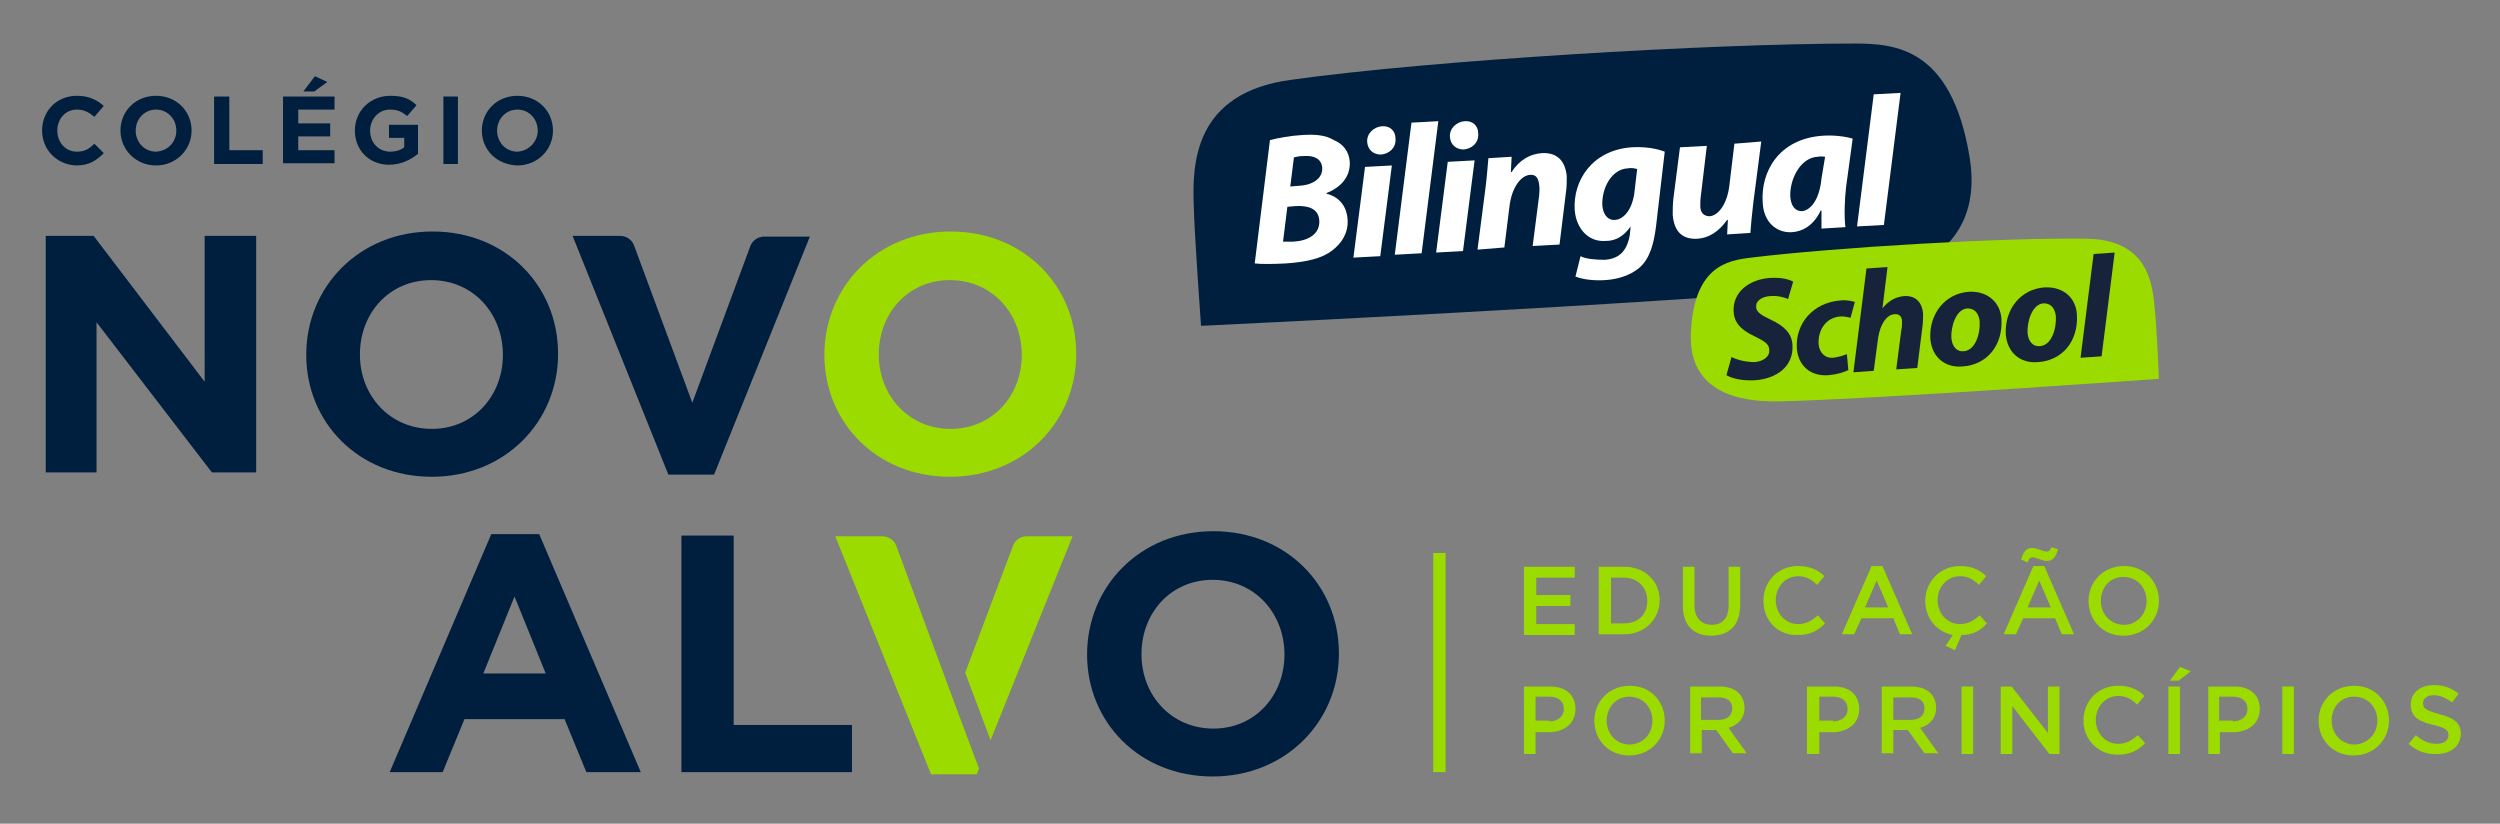 <svg xmlns="http://www.w3.org/2000/svg" xmlns:xlink="http://www.w3.org/1999/xlink" id="Camada_1" x="0px" y="0px" viewBox="0 0 344.5 113.5" style="enable-background:new 0 0 344.5 113.5;" xml:space="preserve"><rect x="0" y="0" width="344.5" height="113.5" fill="#808080" stroke="none"/><style type="text/css">	.st0{fill:#001E3E;}	.st1{fill:#9BDB00;}	.st2{fill:#FFFFFF;}	.st3{fill:#17223B;}</style><g>	<g>		<path class="st0" d="M6.3,32.5h6.6l15.3,20.1V32.5h7.1v32.6h-6.1L13.3,44.4v20.7H6.3V32.5z"></path>		<path class="st0" d="M42.2,48.9L42.2,48.9c0-9.4,7.3-17,17.4-17s17.3,7.5,17.3,16.8v0.1c0,9.3-7.3,16.9-17.4,16.9   S42.2,58.2,42.2,48.9z M69.3,48.9L69.3,48.9c0-5.7-4.1-10.3-9.9-10.3s-9.8,4.6-9.8,10.2v0.1c0,5.6,4.1,10.2,9.9,10.2   S69.3,54.5,69.3,48.9z"></path>		<path class="st0" d="M78.9,32.5h6.5c0.9,0,1.7,0.5,2,1.4l8,21.6l8-21.6c0.3-0.8,1.1-1.3,1.9-1.3h6.3L98.4,65.4h-6.3L78.9,32.5z"></path>		<path class="st1" d="M113.6,48.9L113.6,48.9c0-9.4,7.3-17,17.4-17s17.3,7.5,17.3,16.8v0.1c0,9.3-7.3,16.9-17.4,16.9   C120.8,65.7,113.6,58.2,113.6,48.9z M140.8,48.9L140.8,48.9c0-5.7-4.1-10.3-9.9-10.3c-5.8,0-9.8,4.6-9.8,10.2v0.1   c0,5.6,4.1,10.2,9.9,10.2S140.8,54.5,140.8,48.9z"></path>		<path class="st0" d="M67.7,73.6h6.6l14,32.8h-7.5l-3-7.3H64l-3,7.3h-7.3L67.7,73.6z M75.2,92.8l-4.3-10.6l-4.3,10.6H75.2z"></path>		<path class="st0" d="M93.9,73.8h7.2v26.1h16.3v6.5H93.9V73.8z"></path>		<path class="st0" d="M149.8,90.2L149.8,90.2c0-9.4,7.3-17,17.4-17s17.3,7.5,17.3,16.8v0.1c0,9.3-7.3,16.9-17.4,16.9   S149.8,99.5,149.8,90.2z M177,90.2L177,90.2c0-5.7-4.1-10.3-9.9-10.3s-9.8,4.6-9.8,10.2v0.1c0,5.6,4.1,10.2,9.9,10.2   S177,95.8,177,90.2z"></path>		<g>			<path class="st1" d="M131.5,96.8L131.5,96.8l-8-21.6c-0.3-0.8-1.1-1.3-1.9-1.3h-6.5l13.2,32.8h6.3l0.3-0.8L131.5,96.8z"></path>			<path class="st1" d="M136.5,102l11.3-28.1h-6.3c-0.9,0-1.6,0.5-1.9,1.3L133,92.7L136.5,102z"></path>		</g>		<g>			<path class="st0" d="M5.8,18L5.8,18c0-2.7,2-4.8,4.8-4.8c1.7,0,2.8,0.6,3.7,1.4L13,16.1c-0.7-0.6-1.4-1-2.4-1    c-1.6,0-2.7,1.3-2.7,2.9v0c0,1.6,1.1,2.9,2.7,2.9c1.1,0,1.7-0.4,2.4-1.1l1.3,1.3c-1,1-2,1.7-3.8,1.7C7.8,22.7,5.8,20.6,5.8,18z"></path>			<path class="st0" d="M16.6,18L16.6,18c0-2.7,2.1-4.8,4.9-4.8s4.9,2.1,4.9,4.8v0c0,2.6-2.1,4.8-4.9,4.8S16.6,20.6,16.6,18z     M24.3,18L24.3,18c0-1.6-1.2-2.9-2.8-2.9s-2.8,1.3-2.8,2.9v0c0,1.6,1.2,2.9,2.8,2.9C23.2,20.8,24.3,19.5,24.3,18z"></path>			<path class="st0" d="M29.6,13.3h2v7.4h4.6v1.9h-6.7V13.3z"></path>			<path class="st0" d="M39.1,13.3h7v1.8h-5V17h4.4v1.8h-4.4v1.9h5v1.8h-7.1V13.3z M43.4,10.5l1.7,0.8l-1.8,1.3h-1.5L43.4,10.5z"></path>			<path class="st0" d="M48.9,18L48.9,18c0-2.7,2.1-4.8,4.9-4.8c1.7,0,2.7,0.4,3.6,1.3L56.1,16c-0.7-0.6-1.3-0.9-2.4-0.9    c-1.5,0-2.7,1.3-2.7,2.9v0c0,1.7,1.2,2.9,2.8,2.9c0.7,0,1.4-0.2,1.9-0.6V19h-2.1v-1.8h4v4c-1,0.8-2.3,1.5-4,1.5    C50.9,22.7,48.9,20.7,48.9,18z"></path>			<path class="st0" d="M61.1,13.3h2v9.3h-2V13.3z"></path>			<path class="st0" d="M66.4,18L66.4,18c0-2.7,2.1-4.8,4.9-4.8s4.9,2.1,4.9,4.8v0c0,2.6-2.1,4.8-4.9,4.8    C68.4,22.7,66.4,20.6,66.4,18z M74.1,18L74.1,18c0-1.6-1.2-2.9-2.8-2.9s-2.8,1.3-2.8,2.9v0c0,1.6,1.2,2.9,2.8,2.9    C72.9,20.8,74.1,19.5,74.1,18z"></path>		</g>		<g>			<path class="st1" d="M210.1,78.1h6.9v1.5h-5.3V82h4.7v1.5h-4.7v2.5h5.3v1.5h-7V78.1z"></path>			<path class="st1" d="M220.3,78.1h3.5c2.9,0,4.9,2,4.9,4.6v0c0,2.6-2,4.7-4.9,4.7h-3.5V78.1z M223.8,85.9c2,0,3.2-1.3,3.2-3.1v0    c0-1.8-1.3-3.2-3.2-3.2h-1.8v6.3H223.8z"></path>			<path class="st1" d="M231.9,83.5v-5.4h1.6v5.3c0,1.7,0.9,2.7,2.4,2.7c1.4,0,2.3-0.9,2.3-2.6v-5.4h1.6v5.3c0,2.8-1.6,4.2-4,4.2    C233.4,87.6,231.9,86.2,231.9,83.5z"></path>			<path class="st1" d="M243,82.8L243,82.8c0-2.7,2-4.8,4.8-4.8c1.7,0,2.8,0.6,3.6,1.4l-1,1.2c-0.7-0.7-1.5-1.2-2.6-1.2    c-1.8,0-3.1,1.5-3.1,3.3v0c0,1.8,1.3,3.3,3.1,3.3c1.1,0,1.9-0.5,2.7-1.2l1,1.1c-1,1-2,1.6-3.8,1.6C245,87.6,243,85.5,243,82.8z"></path>			<path class="st1" d="M257.9,78h1.5l4.1,9.4h-1.7l-0.9-2.2h-4.4l-1,2.2h-1.7L257.9,78z M260.2,83.7l-1.6-3.7l-1.6,3.7H260.2z"></path>			<path class="st1" d="M268.1,89l1-1.5c-2.2-0.4-3.8-2.3-3.8-4.7v0c0-2.6,2-4.8,4.8-4.8c1.7,0,2.8,0.6,3.6,1.4l-1,1.2    c-0.7-0.7-1.5-1.2-2.6-1.2c-1.8,0-3.1,1.5-3.1,3.3v0c0,1.8,1.3,3.3,3.1,3.3c1.1,0,1.9-0.5,2.7-1.2l1,1.1c-0.9,1-1.9,1.6-3.5,1.6    l-0.9,2.1L268.1,89z"></path>			<path class="st1" d="M280.2,78h1.5l4.1,9.4h-1.7l-0.9-2.2h-4.4l-1,2.2h-1.7L280.2,78z M278.5,77.1c0.3-1,0.7-1.6,1.5-1.6    c0.7,0,1.5,0.5,2,0.5c0.4,0,0.5-0.2,0.7-0.6l0.9,0.3c-0.3,1-0.7,1.6-1.5,1.6c-0.7,0-1.5-0.5-2-0.5c-0.4,0-0.5,0.2-0.7,0.7    L278.5,77.1z M282.6,83.7L281,80l-1.6,3.7H282.6z"></path>			<path class="st1" d="M287.8,82.8L287.8,82.8c0-2.6,2-4.8,4.9-4.8s4.8,2.2,4.8,4.8v0c0,2.6-2,4.8-4.9,4.8S287.8,85.4,287.8,82.8z     M295.8,82.8L295.8,82.8c0-1.8-1.3-3.3-3.2-3.3s-3.1,1.5-3.1,3.3v0c0,1.8,1.3,3.3,3.2,3.3C294.5,86.1,295.8,84.6,295.8,82.8z"></path>			<path class="st1" d="M209.9,94.6h3.7c2.2,0,3.5,1.2,3.5,3.1v0c0,2.1-1.7,3.2-3.7,3.2h-1.8v3h-1.6V94.6z M213.5,99.4    c1.2,0,2-0.7,2-1.7v0c0-1.1-0.8-1.7-2-1.7h-1.9v3.3H213.5z"></path>			<path class="st1" d="M219.7,99.3L219.7,99.3c0-2.6,2-4.8,4.9-4.8c2.9,0,4.8,2.2,4.8,4.8v0c0,2.6-2,4.8-4.9,4.8    S219.7,101.9,219.7,99.3z M227.7,99.3L227.7,99.3c0-1.8-1.3-3.3-3.2-3.3c-1.8,0-3.1,1.5-3.1,3.3v0c0,1.8,1.3,3.3,3.2,3.3    C226.5,102.5,227.7,101.1,227.7,99.3z"></path>			<path class="st1" d="M232.8,94.6h4.1c1.2,0,2.1,0.3,2.7,0.9c0.5,0.5,0.8,1.2,0.8,2v0c0,1.5-0.9,2.4-2.2,2.8l2.5,3.5h-1.9    l-2.3-3.2h-2v3.2h-1.6V94.6z M236.8,99.2c1.2,0,1.9-0.6,1.9-1.6v0c0-1-0.7-1.5-1.9-1.5h-2.4v3.1H236.8z"></path>			<path class="st1" d="M249,94.6h3.7c2.2,0,3.5,1.2,3.5,3.1v0c0,2.1-1.7,3.2-3.7,3.2h-1.8v3H249V94.6z M252.6,99.4    c1.2,0,2-0.7,2-1.7v0c0-1.1-0.8-1.7-2-1.7h-1.9v3.3H252.6z"></path>			<path class="st1" d="M259.2,94.6h4.1c1.2,0,2.1,0.3,2.7,0.9c0.5,0.5,0.8,1.2,0.8,2v0c0,1.5-0.9,2.4-2.2,2.8l2.5,3.5h-1.9    l-2.3-3.2h-2v3.2h-1.6V94.6z M263.3,99.2c1.2,0,1.9-0.6,1.9-1.6v0c0-1-0.7-1.5-1.9-1.5h-2.4v3.1H263.3z"></path>			<path class="st1" d="M270.3,94.6h1.6v9.3h-1.6V94.6z"></path>			<path class="st1" d="M275.7,94.6h1.5l5,6.4v-6.4h1.6v9.3h-1.4l-5.1-6.6v6.6h-1.6V94.6z"></path>			<path class="st1" d="M287.1,99.3L287.1,99.3c0-2.7,2-4.8,4.8-4.8c1.7,0,2.8,0.6,3.6,1.4l-1,1.2c-0.7-0.7-1.5-1.2-2.6-1.2    c-1.8,0-3.1,1.5-3.1,3.3v0c0,1.8,1.3,3.3,3.1,3.3c1.1,0,1.9-0.5,2.7-1.2l1,1.1c-1,1-2,1.6-3.8,1.6    C289.1,104,287.1,101.9,287.1,99.3z"></path>			<path class="st1" d="M298.8,94.6h1.6v9.3h-1.6V94.6z M300.4,91.9l1.5,0.6l-1.7,1.3h-1.2L300.4,91.9z"></path>			<path class="st1" d="M304.2,94.6h3.7c2.2,0,3.5,1.2,3.5,3.1v0c0,2.1-1.7,3.2-3.7,3.2h-1.8v3h-1.6V94.6z M307.7,99.4    c1.2,0,2-0.7,2-1.7v0c0-1.1-0.8-1.7-2-1.7h-1.9v3.3H307.7z"></path>			<path class="st1" d="M314.5,94.6h1.6v9.3h-1.6V94.6z"></path>			<path class="st1" d="M319.5,99.3L319.5,99.3c0-2.6,2-4.8,4.9-4.8s4.8,2.2,4.8,4.8v0c0,2.6-2,4.8-4.9,4.8S319.5,101.9,319.5,99.3z     M327.6,99.3L327.6,99.3c0-1.8-1.3-3.3-3.2-3.3s-3.1,1.5-3.1,3.3v0c0,1.8,1.3,3.3,3.2,3.3C326.3,102.5,327.6,101.1,327.6,99.3z"></path>			<path class="st1" d="M331.9,102.5l1-1.2c0.9,0.8,1.8,1.2,2.9,1.2c1,0,1.6-0.5,1.6-1.2v0c0-0.7-0.4-1-2.1-1.4    c-2-0.5-3.1-1.1-3.1-2.8v0c0-1.6,1.3-2.7,3.2-2.7c1.4,0,2.4,0.4,3.4,1.2l-0.9,1.2c-0.8-0.6-1.7-1-2.5-1c-1,0-1.5,0.5-1.5,1.1v0    c0,0.7,0.4,1,2.2,1.5c2,0.5,3,1.2,3,2.7v0c0,1.7-1.4,2.8-3.3,2.8C334.4,104,333,103.5,331.9,102.5z"></path>		</g>		<rect x="197.5" y="76.2" class="st1" width="1.7" height="30.2"></rect>	</g>	<g>		<path class="st0" d="M165.5,44.9c0,0-0.9-12.4-1-16.6c-0.2-5.5-0.1-15.5,13.4-17.3C197.1,8.3,236,6,255.5,6   c5.6,0,13.4,0.5,15.9,15.6s-12.4,17.4-18.9,18C230.7,41.8,165.5,44.9,165.5,44.9z"></path>		<g>			<path class="st2" d="M175,19.3c1.2-0.3,2.8-0.6,4.5-0.7c1.8-0.1,3.1,0,4.3,0.7c1.2,0.5,2.1,1.5,2.2,3c0.1,2.2-1.4,3.6-3.2,4.3    l0,0.1c1.7,0.4,2.8,1.7,2.9,3.6c0.1,1.8-0.8,3.2-2.1,4.2c-1.4,1.1-3.5,1.6-6.4,1.8c-1.9,0.1-3.5,0.1-4.3,0L175,19.3z M176.8,33.3    c0.4,0,0.9,0,1.4,0c2-0.1,3.7-1,3.6-2.9c-0.1-1.7-1.6-2.1-3.3-2l-1.1,0.1L176.8,33.3z M177.8,25.7l1.2-0.1c2-0.1,3.3-1.1,3.2-2.5    c-0.1-1.2-1.1-1.7-2.5-1.6c-0.6,0-1.1,0.1-1.4,0.2L177.8,25.7z"></path>			<path class="st2" d="M186.5,35.5l1.6-12.5l3.7-0.2l-1.6,12.5L186.5,35.5z M188.4,19.6c-0.1-1.2,0.9-2.1,2-2.2    c1.1-0.1,1.9,0.6,1.9,1.7c0.1,1.3-0.9,2.1-2,2.2C189.3,21.3,188.5,20.7,188.4,19.6z"></path>			<path class="st2" d="M192.2,35.1l2.3-18.2l3.7-0.2l-2.3,18.2L192.2,35.1z"></path>			<path class="st2" d="M197.9,34.8l1.6-12.5l3.7-0.2l-1.6,12.5L197.9,34.8z M199.8,18.9c-0.1-1.2,0.9-2.1,2-2.2    c1.1-0.1,1.9,0.6,1.9,1.7c0.1,1.3-0.9,2.1-2,2.2C200.7,20.6,199.9,20,199.8,18.9z"></path>			<path class="st2" d="M203.6,34.4l1.1-8.5c0.2-1.6,0.3-3,0.4-4.1l3.2-0.2l-0.1,2.1l0.1,0c1.1-1.7,2.6-2.5,4.2-2.6    c2-0.1,3.2,1,3.4,3.2c0,0.6,0,1.5-0.1,2.1l-0.9,7.3l-3.7,0.2l0.9-7c0-0.4,0.1-0.9,0-1.4c-0.1-0.9-0.4-1.5-1.3-1.4    c-1.2,0.1-2.5,1.7-2.8,4.4l-0.7,5.6L203.6,34.4z"></path>			<path class="st2" d="M217.8,35.3c0.7,0.4,2.2,0.5,3.3,0.5c1.8-0.1,3.1-1,3.5-3.5l0.1-1.1l0,0c-0.9,1.3-2,2-3.4,2    c-2.5,0.2-4.1-1.8-4.3-4.2c-0.3-4.1,2.4-8.3,7.8-8.7c1.7-0.1,3.3,0.1,4.6,0.6l-1.2,10.3c-0.3,2.3-0.8,4.4-2.3,5.7    c-1.3,1.1-3.1,1.6-4.7,1.7c-1.6,0.1-3.2-0.1-4.1-0.5L217.8,35.3z M225.6,23.3c-0.3-0.1-0.8-0.2-1.3-0.1c-2.2,0.1-3.6,2.7-3.5,5.1    c0.1,1.2,0.7,2.1,1.8,2c1.2-0.1,2.3-1.5,2.6-3.6L225.6,23.3z"></path>			<path class="st2" d="M242.7,19.5l-1.1,8.5c-0.2,1.6-0.3,2.9-0.4,4.1l-3.2,0.2l0.1-2l-0.1,0c-1.2,1.7-2.6,2.5-4.1,2.6    c-2,0.1-3.2-0.9-3.4-3.3c0-0.7,0-1.4,0.1-2.3l0.9-7l3.7-0.2l-0.8,6.7c-0.1,0.6-0.1,1.2-0.1,1.6c0,0.8,0.4,1.4,1.3,1.4    c1.2-0.1,2.4-1.7,2.7-4.2l0.7-5.8L242.7,19.5z"></path>			<path class="st2" d="M251,31.5c0-0.7,0-1.6,0-2.5l-0.1,0c-1,2.1-2.5,2.9-4,3c-2.2,0.1-3.9-1.5-4-4.1c-0.3-4.2,2.2-8.8,8.3-9.2    c1.5-0.1,3.1,0.1,4.1,0.4l-0.9,6.6c-0.2,1.6-0.3,4.1-0.1,5.6L251,31.5z M251.5,21.6c-0.3,0-0.6-0.1-1,0c-2.4,0.1-3.9,3.1-3.8,5.5    c0.1,1.2,0.6,2,1.6,2c1.1-0.1,2.4-1.4,2.7-4.5L251.5,21.6z"></path>			<path class="st2" d="M255.9,31.2l2.3-18.2l3.7-0.2l-2.3,18.2L255.9,31.2z"></path>		</g>		<path class="st1" d="M297.5,52.2c0,0-0.3-7.4-0.6-9.9c-0.3-3.3-1-9.2-9.2-9.4c-11.6-0.2-34.9,1.2-46.4,2.6   c-3.3,0.4-7.9,1.2-8.3,10.4s8.6,9.5,12.5,9.4C258.6,55,297.5,52.2,297.5,52.2z"></path>		<g>			<path class="st3" d="M238.6,49.2c0.8,0.4,2,0.7,3.2,0.7c1.1-0.1,2.1-0.7,2-1.7c0-0.8-0.7-1.2-1.9-1.8c-1.5-0.7-2.9-1.6-3-3.4    c-0.2-2.7,2.1-4.5,5-4.7c1.6-0.1,2.6,0.2,3.2,0.5l-0.7,2.4c-0.5-0.2-1.4-0.5-2.5-0.4c-1.3,0.1-2,0.8-1.9,1.5    c0,0.8,0.9,1.2,2.1,1.8c1.7,0.8,2.8,1.8,2.9,3.4c0.2,3-2.2,4.7-5.2,4.9c-1.9,0.1-3.2-0.3-3.9-0.7L238.6,49.2z"></path>			<path class="st3" d="M254.7,51c-0.6,0.3-1.6,0.6-2.7,0.7c-2.4,0.2-4.2-1.2-4.4-3.7c-0.2-3.5,2.3-6.3,6-6.6c0.8-0.1,1.6,0.1,2,0.2    l-0.6,2.2c-0.3-0.1-0.8-0.2-1.3-0.2c-2.1,0.1-3.2,1.9-3.1,3.8c0.1,1.3,1,2,2,1.9c0.8-0.1,1.4-0.3,1.9-0.5L254.7,51z"></path>			<path class="st3" d="M255.4,51.3l1.8-14.3l2.9-0.2l-0.7,5.7l0,0c0.7-0.9,1.7-1.6,3-1.7c1.5-0.1,2.5,0.8,2.6,2.5    c0,0.5,0,1.2-0.1,1.8l-0.7,5.6l-2.9,0.2l0.7-5.4c0.1-0.4,0.1-0.8,0.1-1.2c0-0.6-0.3-1.1-1.1-1c-1,0.1-1.9,1.3-2.2,3.3l-0.6,4.5    L255.4,51.3z"></path>			<path class="st3" d="M275.8,44c0.2,3.6-2,6.3-5.4,6.5c-2.5,0.2-4.2-1.4-4.4-3.8c-0.2-3.4,2-6.3,5.4-6.5    C274,40.1,275.7,41.8,275.8,44z M268.9,46.6c0.1,1.1,0.7,1.9,1.7,1.8c1.6-0.1,2.3-2.4,2.2-4.1c-0.1-0.9-0.5-1.8-1.7-1.8    C269.5,42.6,268.8,45.1,268.9,46.6z"></path>			<path class="st3" d="M286.2,43.4c0.2,3.6-2,6.3-5.4,6.5c-2.5,0.2-4.2-1.4-4.4-3.8c-0.2-3.4,2-6.3,5.4-6.5    C284.5,39.5,286.1,41.2,286.2,43.4z M279.4,45.9c0.1,1.1,0.7,1.9,1.7,1.8c1.6-0.1,2.3-2.4,2.2-4.1c-0.1-0.9-0.5-1.8-1.7-1.8    C280,41.9,279.3,44.4,279.4,45.9z"></path>			<path class="st3" d="M286.7,49.3l1.8-14.3l2.9-0.2l-1.8,14.3L286.7,49.3z"></path>		</g>	</g></g></svg>